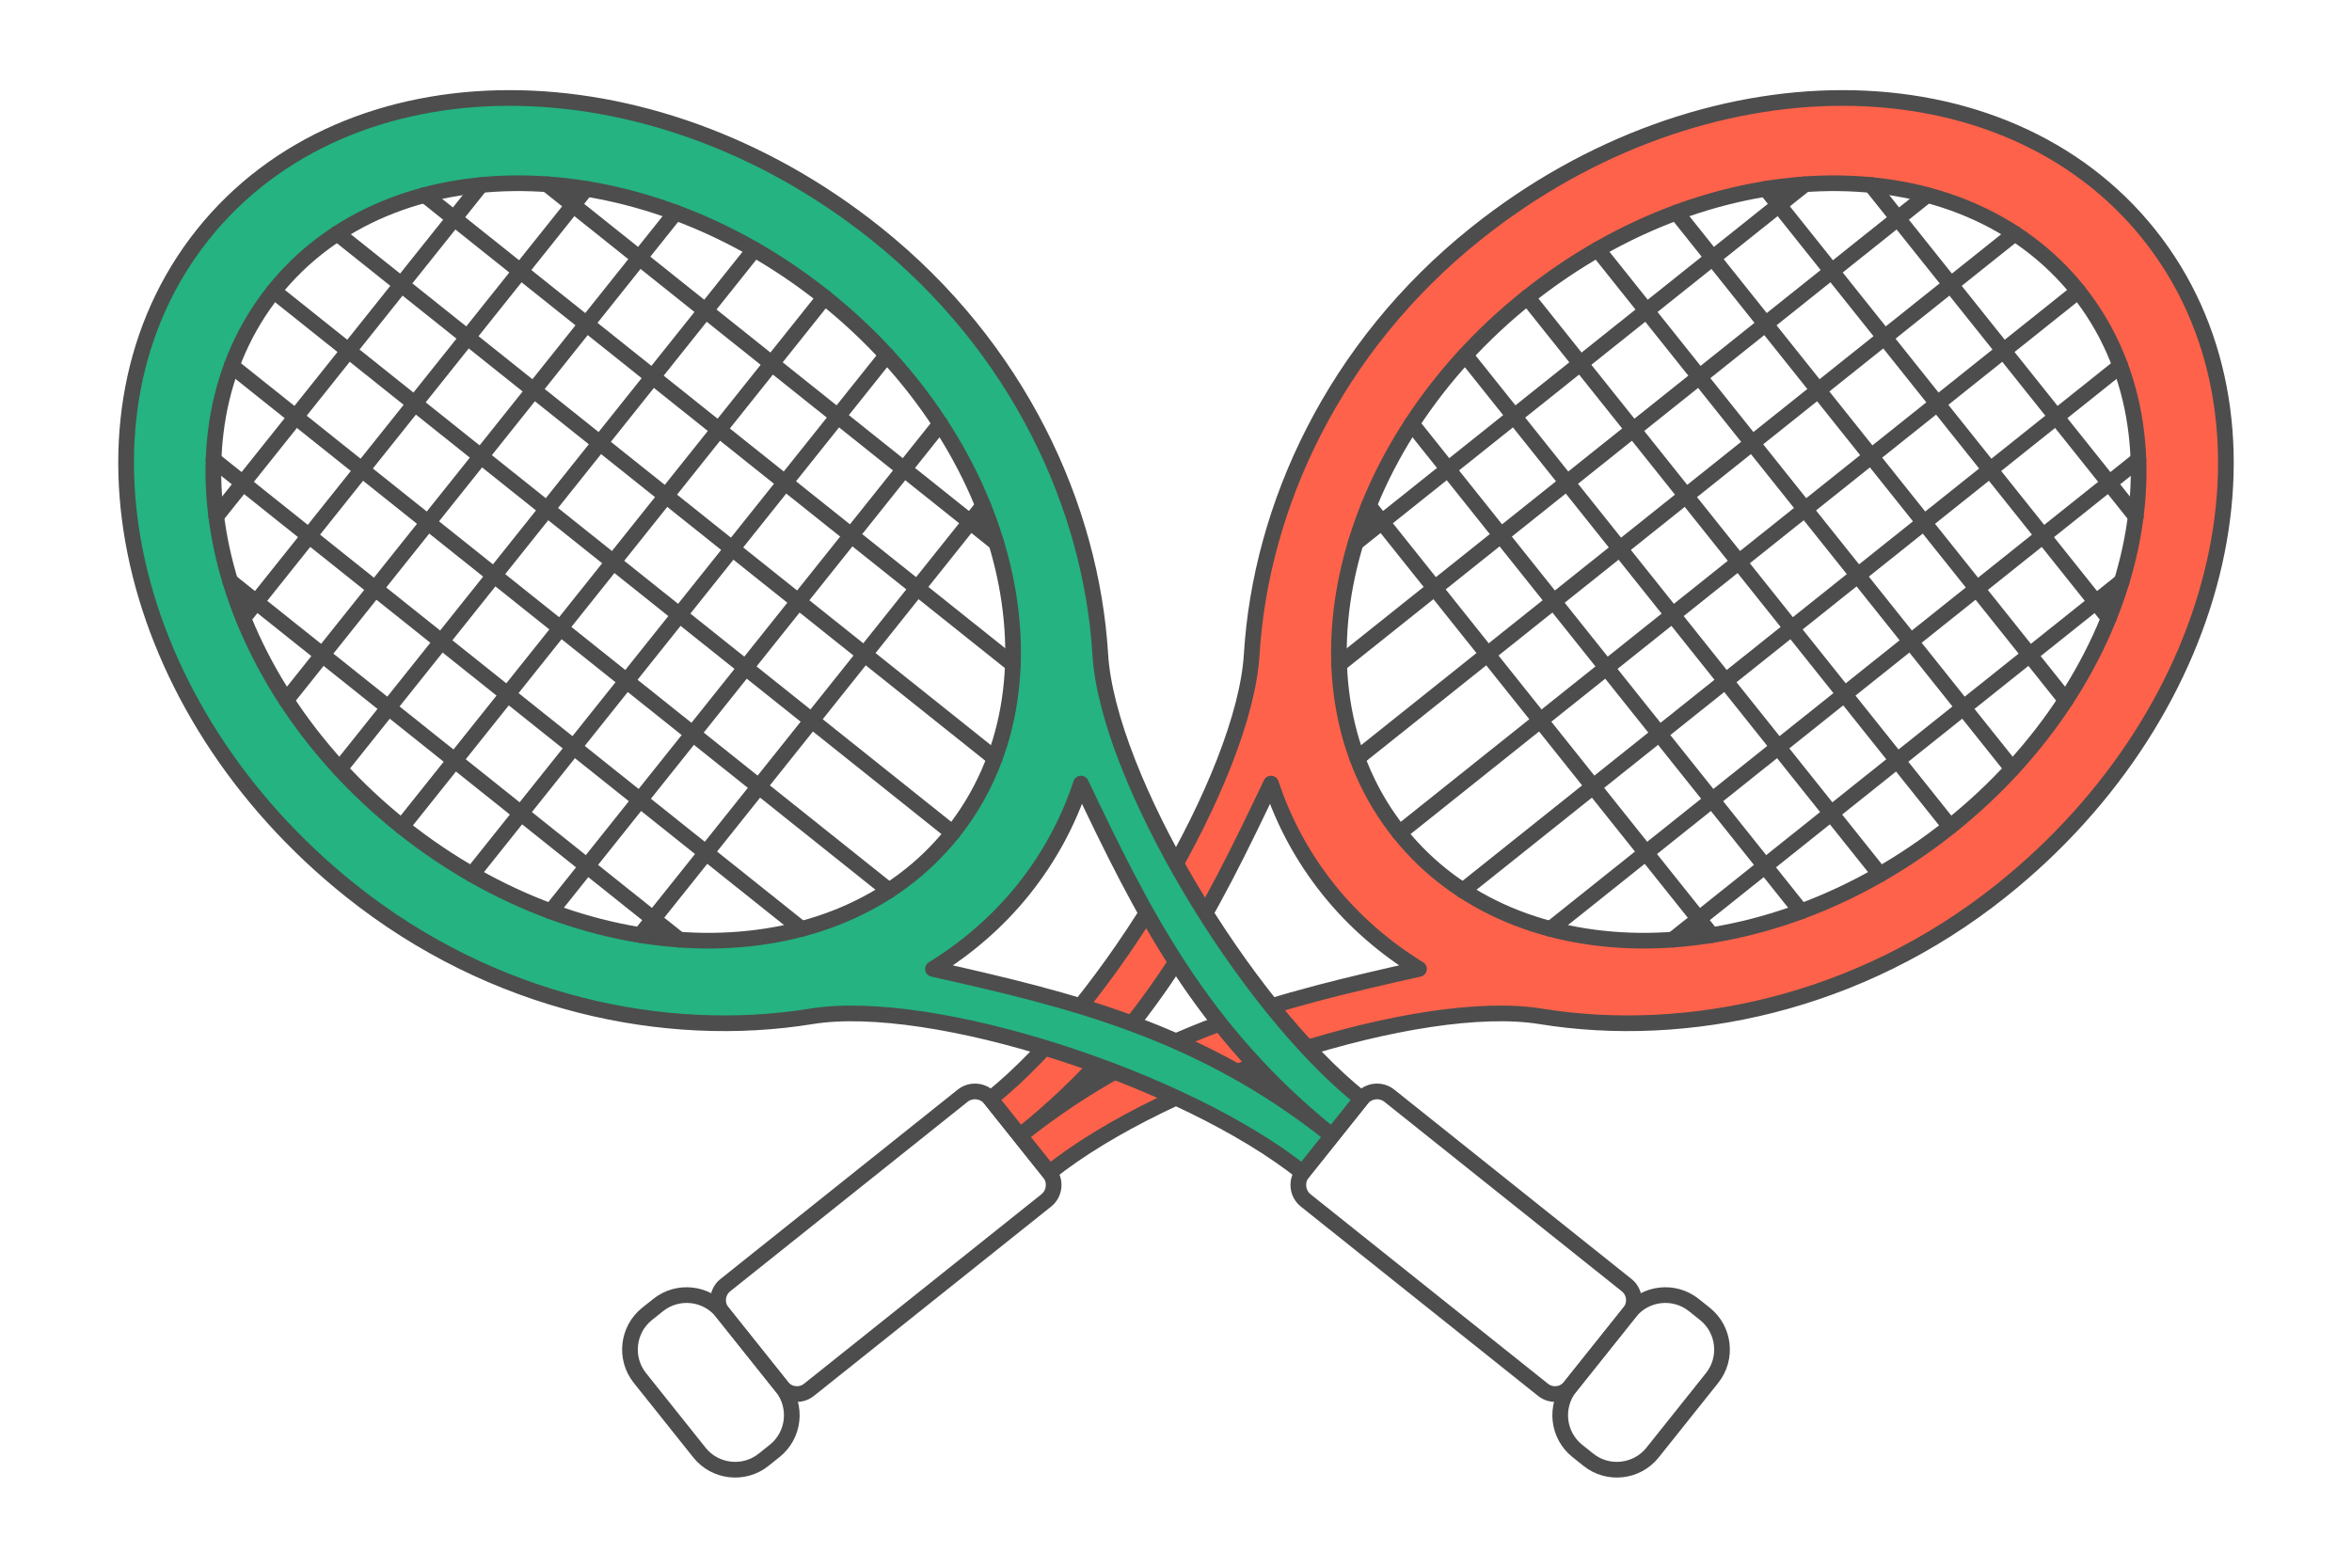 <?xml version="1.0" encoding="UTF-8"?>
<!DOCTYPE svg PUBLIC "-//W3C//DTD SVG 1.1//EN" "http://www.w3.org/Graphics/SVG/1.1/DTD/svg11.dtd">
<!-- Creator: CorelDRAW 2020 (64-Bit) -->
<svg xmlns="http://www.w3.org/2000/svg" xml:space="preserve" width="300px" height="200px" version="1.1" style="shape-rendering:geometricPrecision; text-rendering:geometricPrecision; image-rendering:optimizeQuality; fill-rule:evenodd; clip-rule:evenodd"
viewBox="0 0 14633.3 9755.5"
 xmlns:xlink="http://www.w3.org/1999/xlink"
 xmlns:xodm="http://www.corel.com/coreldraw/odm/2003">
 <defs>
  <style type="text/css">
   <![CDATA[
    .str0 {stroke:#4D4D4D;stroke-width:97.6;stroke-linecap:round;stroke-linejoin:round;stroke-miterlimit:2.613}
    .fil0 {fill:none}
    .fil2 {fill:#24B381}
    .fil1 {fill:#FF624A}
   ]]>
  </style>
 </defs>
 <g id="Layer_x0020_1">
  <g id="_1981205892752">
   <polygon class="fil0" points="14633.3,0 0,0 0,9755.5 14633.3,9755.5 "/>
   <g>
    <g>
     <path class="fil0 str0" d="M6528.7 7297.3l-366.6 -459.3c-42.2,-52.9 -120,-61.6 -172.9,-19.4l-1476.6 1178.9c-51.4,41 -59.9,116.6 -18.9,168l371 464.7c41,51.4 116.6,59.8 168,18.8l1476.7 -1178.8c52.8,-42.3 61.6,-120 19.3,-172.9z"/>
     <path class="fil0 str0" d="M4352 9039.5l-370.9 -464.7c-97.3,-121.9 -77.2,-301.2 44.6,-398.5l69.6 -55.5c121.9,-97.3 301.1,-77.2 398.4,44.7l371 464.7c97.3,121.9 77.2,301.2 -44.7,398.4l-69.5 55.6c-121.9,97.3 -301.2,77.2 -398.5,-44.7z"/>
     <path class="fil1 str0" d="M6528.8 7297.3l-366.7 -459.3c732.2,-584.5 1579.4,-2006 1625.6,-2765.3 55.9,-917.2 508.4,-1911.2 1397.5,-2621 1409.8,-1125.5 3283.7,-1122.2 4185.6,7.4 901.8,1129.6 489.9,2957.8 -919.9,4083.3 -887.3,708.4 -1961.5,929 -2865.5,782.2 -750.8,-121.9 -2324.4,388.1 -3056.6,972.7zm6400.8 -5486c-726.3,-909.6 -2260.3,-892.3 -3426.5,38.6 -1166.2,931 -1522.8,2423.2 -796.6,3332.8 726.2,909.7 2260.3,892.4 3426.5,-38.5 1166.1,-931 1522.8,-2423.2 796.6,-3332.9zm-6584.2 5256.3c822.7,-656.7 1635.2,-847.4 2483.2,-1038.1 -209.6,-128.7 -404,-295.1 -563.3,-494.5 -161.1,-201.9 -278.5,-420.5 -357.5,-658.9 -373.8,784.7 -739.8,1534.9 -1562.4,2191.5z"/>
     <line class="fil0 str0" x1="13200.7" y1="3617.7" x2="10407.9" y2= "5847.2" />
     <line class="fil0 str0" x1="13304.5" y1="2860.7" x2="9646.8" y2= "5780.8" />
     <line class="fil0 str0" x1="13191.9" y1="2276.6" x2="9102.1" y2= "5541.6" />
     <line class="fil0 str0" x1="12929.8" y1="1811.7" x2="8706.8" y2= "5183.1" />
     <line class="fil0 str0" x1="12534.8" y1="1453" x2="8444.5" y2= "4718.4" />
     <line class="fil0 str0" x1="11990.3" y1="1213.6" x2="8331.6" y2= "4134.5" />
     <line class="fil0 str0" x1="11229.7" y1="1146.8" x2="8434.9" y2= "3377.9" />
     <line class="fil0 str0" x1="10986.5" y1="1175" x2="13119.6" y2= "3847.1" />
     <line class="fil0 str0" x1="10430.2" y1="1322.5" x2="12852.6" y2= "4356.9" />
     <line class="fil0 str0" x1="9939.8" y1="1552.7" x2="12519.6" y2= "4784.1" />
     <line class="fil0 str0" x1="9503.1" y1="1850" x2="12132.9" y2= "5144.2" />
     <line class="fil0 str0" x1="9116.5" y1="2210" x2="11696.2" y2= "5441.4" />
     <line class="fil0 str0" x1="8783.4" y1="2637.2" x2="11205.8" y2= "5671.5" />
     <line class="fil0 str0" x1="8516.4" y1="3147" x2="10649.5" y2= "5819" />
     <line class="fil0 str0" x1="11641.6" y1="1151.3" x2="13287.9" y2= "3213.5" />
    </g>
    <g>
     <path class="fil0 str0" d="M8104.5 7297.3l366.7 -459.3c42.2,-52.9 120,-61.6 172.9,-19.4l1476.6 1178.9c51.4,41 59.9,116.6 18.8,168l-370.9 464.7c-41,51.4 -116.6,59.8 -168,18.8l-1476.7 -1178.8c-52.9,-42.3 -61.6,-120 -19.4,-172.9z"/>
     <path class="fil0 str0" d="M10281.3 9039.5l370.9 -464.7c97.3,-121.9 77.2,-301.2 -44.6,-398.5l-69.6 -55.5c-121.9,-97.3 -301.2,-77.2 -398.4,44.7l-371 464.7c-97.3,121.9 -77.2,301.2 44.7,398.4l69.5 55.6c121.9,97.3 301.2,77.2 398.5,-44.7z"/>
     <path class="fil2 str0" d="M8104.5 7297.3l366.7 -459.3c-732.2,-584.5 -1579.4,-2006 -1625.6,-2765.3 -55.9,-917.2 -508.4,-1911.2 -1397.5,-2621 -1409.8,-1125.5 -3283.8,-1122.2 -4185.6,7.4 -901.8,1129.6 -490,2957.8 919.9,4083.3 887.3,708.4 1961.5,929 2865.5,782.2 750.7,-121.9 2324.4,388.1 3056.6,972.7zm-6400.8 -5486c726.3,-909.6 2260.3,-892.3 3426.5,38.6 1166.2,931 1522.8,2423.2 796.6,3332.8 -726.2,909.7 -2260.3,892.4 -3426.5,-38.5 -1166.1,-931 -1522.8,-2423.2 -796.6,-3332.9zm6584.1 5256.3c-822.6,-656.7 -1635.1,-847.4 -2483.1,-1038.1 209.5,-128.7 404,-295.1 563.3,-494.5 161.1,-201.9 278.4,-420.5 357.5,-658.9 373.8,784.7 739.7,1534.9 1562.3,2191.5z"/>
     <line class="fil0 str0" x1="1432.6" y1="3617.7" x2="4225.4" y2= "5847.2" />
     <line class="fil0 str0" x1="1328.8" y1="2860.7" x2="4986.5" y2= "5780.8" />
     <line class="fil0 str0" x1="1441.4" y1="2276.6" x2="5531.2" y2= "5541.6" />
     <line class="fil0 str0" x1="1703.5" y1="1811.7" x2="5926.5" y2= "5183.1" />
     <line class="fil0 str0" x1="2098.5" y1="1453" x2="6188.8" y2= "4718.4" />
     <line class="fil0 str0" x1="2642.9" y1="1213.6" x2="6301.7" y2= "4134.5" />
     <line class="fil0 str0" x1="3403.6" y1="1146.8" x2="6198.3" y2= "3377.9" />
     <line class="fil0 str0" x1="3646.8" y1="1175" x2="1513.6" y2= "3847.1" />
     <line class="fil0 str0" x1="4203.1" y1="1322.5" x2="1780.7" y2= "4356.9" />
     <line class="fil0 str0" x1="4693.4" y1="1552.7" x2="2113.7" y2= "4784.1" />
     <line class="fil0 str0" x1="5130.2" y1="1850" x2="2500.4" y2= "5144.2" />
     <line class="fil0 str0" x1="5516.8" y1="2210" x2="2937.1" y2= "5441.4" />
     <line class="fil0 str0" x1="5849.9" y1="2637.2" x2="3427.5" y2= "5671.5" />
     <line class="fil0 str0" x1="6116.9" y1="3147" x2="3983.7" y2= "5819" />
     <line class="fil0 str0" x1="2991.7" y1="1151.3" x2="1345.4" y2= "3213.5" />
    </g>
   </g>
  </g>
 </g>
</svg>
